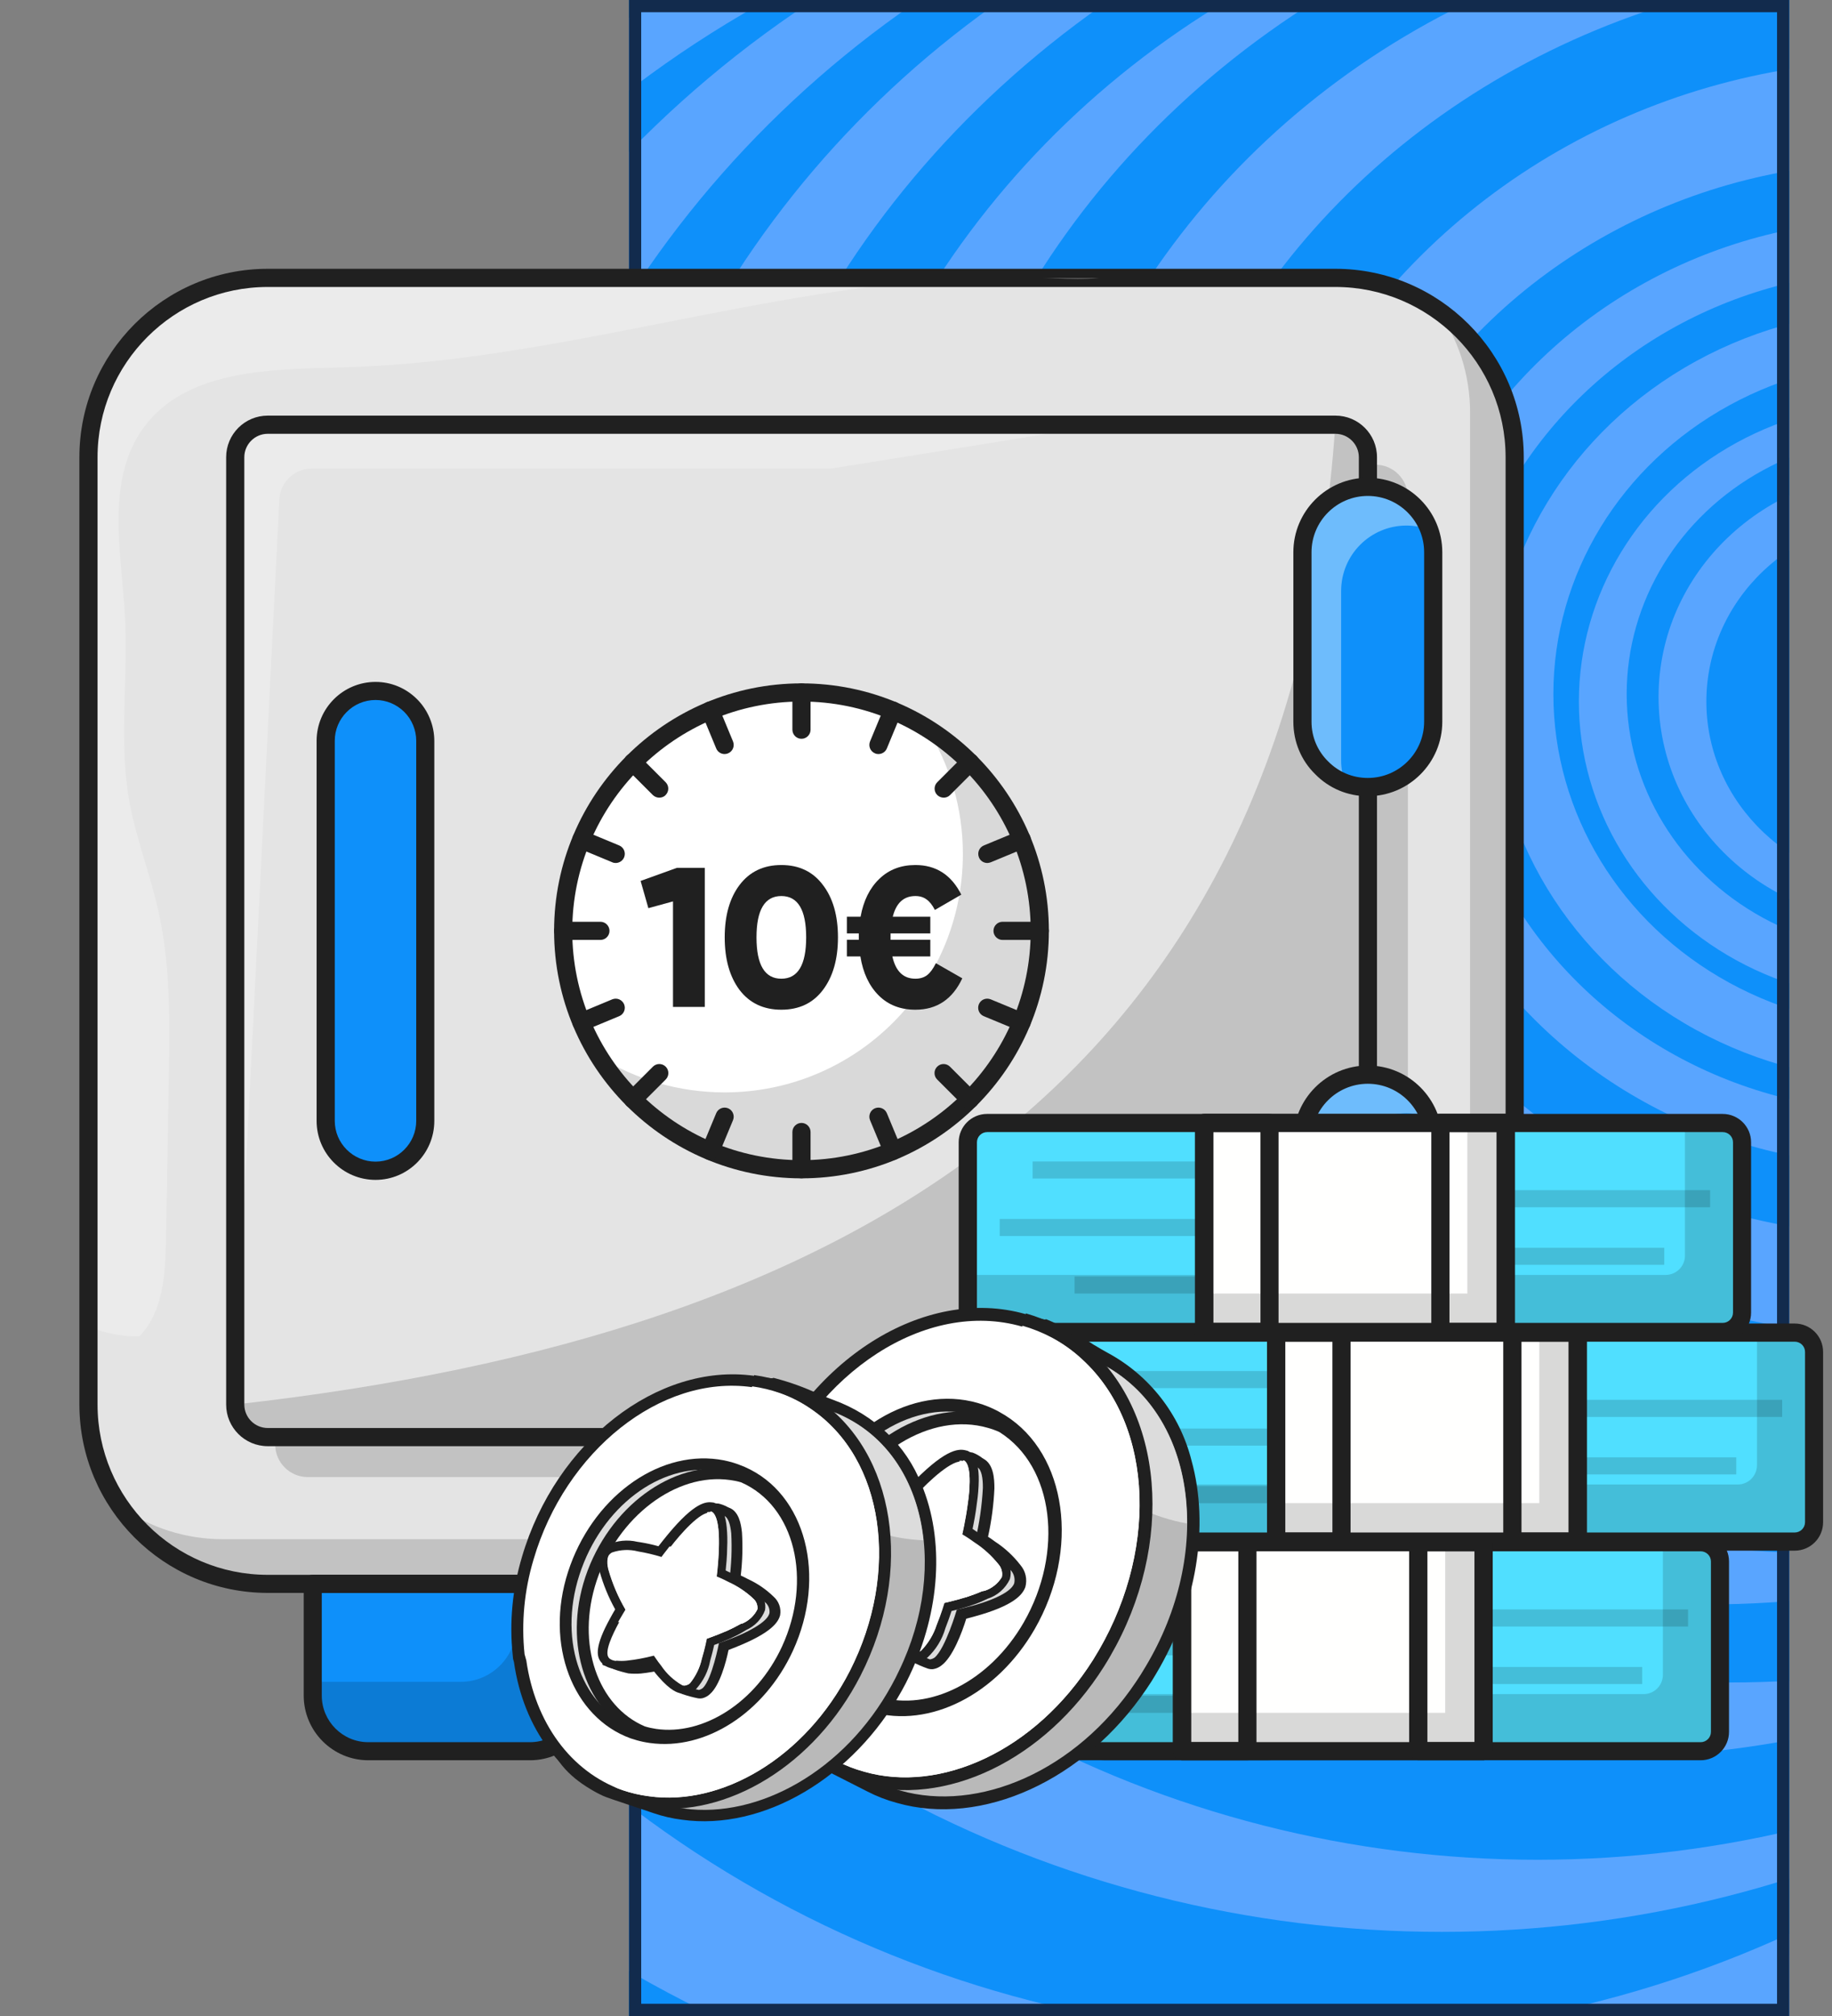 <?xml version="1.0" encoding="UTF-8"?> <svg xmlns="http://www.w3.org/2000/svg" width="300" height="330" viewBox="0 0 300 330" fill="none"><rect x="0" y="0" width="300" height="330" fill="#808080" stroke="none"/><g clip-path="url(#clip0_174_15102)"><rect x="103" width="190" height="330" fill="#0E90FA"></rect><ellipse cx="159.374" cy="198.934" rx="195.22" ry="187.131" fill="#59A5FF"></ellipse><ellipse cx="178.948" cy="181.475" rx="181.909" ry="178.033" fill="#0E90FA"></ellipse><ellipse cx="204.003" cy="162.787" rx="194.959" ry="186.885" fill="#59A5FF"></ellipse><ellipse cx="215.486" cy="155.164" rx="182.431" ry="178.279" fill="#0E90FA"></ellipse><ellipse cx="236.104" cy="142.869" rx="181.648" ry="173.361" fill="#59A5FF"></ellipse><ellipse cx="251.764" cy="136.721" rx="174.863" ry="167.705" fill="#0E90FA"></ellipse><ellipse cx="261.681" cy="128.607" rx="165.989" ry="159.098" fill="#59A5FF"></ellipse><ellipse cx="283.082" cy="122.213" rx="168.077" ry="153.197" fill="#0E90FA"></ellipse><ellipse cx="279.951" cy="120.492" rx="148.764" ry="142.131" fill="#59A5FF"></ellipse><ellipse cx="299.003" cy="115.328" rx="149.547" ry="138.934" fill="#0E90FA"></ellipse><ellipse cx="300.308" cy="114.344" rx="133.104" ry="127.623" fill="#59A5FF"></ellipse><ellipse cx="313.618" cy="111.393" rx="127.102" ry="116.803" fill="#0E90FA"></ellipse><ellipse cx="311.269" cy="114.344" rx="109.093" ry="104.508" fill="#59A5FF"></ellipse><ellipse cx="309.442" cy="114.344" rx="92.129" ry="87.787" fill="#0E90FA"></ellipse><ellipse cx="309.964" cy="113.361" rx="81.168" ry="77.459" fill="#59A5FF"></ellipse><ellipse cx="310.486" cy="113.115" rx="72.294" ry="68.853" fill="#0E90FA"></ellipse><ellipse cx="311.008" cy="113.852" rx="66.552" ry="63.197" fill="#59A5FF"></ellipse><ellipse cx="312.052" cy="113.607" rx="57.679" ry="54.59" fill="#0E90FA"></ellipse><ellipse cx="310.225" cy="114.836" rx="51.676" ry="48.934" fill="#59A5FF"></ellipse><ellipse cx="311.008" cy="113.607" rx="44.629" ry="42.295" fill="#0E90FA"></ellipse><ellipse cx="310.225" cy="114.098" rx="38.626" ry="36.885" fill="#59A5FF"></ellipse><ellipse cx="311.269" cy="114.836" rx="31.841" ry="30.246" fill="#0E90FA"></ellipse></g><rect x="104" y="1" width="188" height="328" stroke="#122B4D" stroke-width="2"></rect><path d="M248.022 74.83V229.9C248.022 246.081 234.89 259.257 218.665 259.257H43.844C27.634 259.257 14.487 246.081 14.487 229.9V74.83C14.487 58.649 27.634 45.472 43.844 45.472H218.665C234.89 45.487 248.022 58.649 248.022 74.83Z" fill="#E4E4E4"></path><g opacity="0.15"><path d="M248.022 74.83V229.9C248.022 246.081 234.89 259.257 218.665 259.257H43.844C33.88 259.257 25.076 254.275 19.782 246.676C24.526 250.022 30.311 251.955 36.557 251.955H211.378C227.603 251.955 240.735 238.808 240.735 222.598V67.542C240.735 61.311 238.787 55.526 235.47 50.767C243.055 56.076 248.022 64.88 248.022 74.83Z" fill="black"></path></g><g opacity="0.15"><path d="M50.388 241.783C47.458 241.783 45.064 239.388 45.064 236.458V81.388C45.064 78.458 47.458 76.064 50.388 76.064H225.223C228.153 76.064 230.547 78.458 230.547 81.388V236.458C230.547 239.388 228.153 241.783 225.223 241.783H50.388Z" fill="black"></path></g><path d="M223.989 74.83V229.9C223.989 232.83 221.609 235.224 218.665 235.224H43.845C40.9 235.224 38.52 232.815 38.52 229.9V74.83C38.52 71.9 40.9 69.505 43.845 69.505H218.665C221.609 69.505 223.989 71.915 223.989 74.83Z" fill="#E4E4E4"></path><g opacity="0.15"><path d="M223.989 74.83V229.9C223.989 232.83 221.609 235.224 218.665 235.224H43.845C40.9 235.224 38.52 232.815 38.52 229.9C139.828 218.582 211.378 176.852 218.665 69.491C221.609 69.505 223.989 71.9 223.989 74.83Z" fill="black"></path></g><g opacity="0.25"><path d="M180.697 69.505C180.637 69.52 180.563 69.55 180.503 69.565C165.602 71.974 150.997 74.309 136.095 76.704H51.057C48.113 76.704 45.733 79.083 45.733 82.028L38.52 226.227C36.111 226.286 40.9 210.507 38.52 210.328V74.83C38.52 71.885 40.9 69.505 43.844 69.505H180.697Z" fill="white"></path></g><path d="M218.665 236.726H43.845C40.082 236.726 37.033 233.677 37.033 229.915V74.844C37.033 71.082 40.082 68.033 43.845 68.033H218.68C222.442 68.033 225.491 71.082 225.491 74.844V229.915C225.476 233.663 222.427 236.726 218.665 236.726ZM43.845 71.008C41.733 71.008 40.008 72.733 40.008 74.844V229.915C40.008 232.027 41.733 233.752 43.845 233.752H218.68C220.792 233.752 222.517 232.027 222.517 229.915V74.844C222.517 72.733 220.792 71.008 218.68 71.008H43.845Z" fill="#202020"></path><g opacity="0.25"><path d="M43.844 45.487H160.084C125.447 46.707 91.435 59.14 56.575 60.121C44.648 60.448 30.608 60.359 23.544 69.966C17.209 78.592 19.915 90.505 20.481 101.183C21.001 111.058 19.439 121.052 21.12 130.808C22.191 137.084 24.6 143.033 25.968 149.249C27.931 158.098 27.798 167.274 27.649 176.331C27.5 185.18 27.337 194.029 27.188 202.863C27.084 208.499 26.757 214.73 22.816 218.746C19.871 218.805 17.075 218.225 14.472 217.125V74.83C14.487 58.649 27.634 45.487 43.844 45.487Z" fill="white"></path></g><path d="M218.665 260.744H43.844C26.846 260.744 13 246.913 13 229.9V74.844C13 57.846 26.831 44 43.844 44H218.68C235.678 44 249.524 57.831 249.524 74.844V229.915C249.509 246.913 235.678 260.744 218.665 260.744ZM43.844 46.974C28.467 46.974 15.974 59.482 15.974 74.844V229.915C15.974 245.278 28.467 257.785 43.844 257.785H218.68C234.042 257.785 246.55 245.292 246.55 229.915V74.844C246.55 59.482 234.042 46.974 218.68 46.974H43.844Z" fill="#202020"></path><path d="M234.697 90.401V118.137C234.697 124.056 229.908 128.845 223.989 128.845C221.029 128.845 218.352 127.64 216.434 125.692C214.486 123.788 213.281 121.096 213.281 118.137V90.401C213.281 84.482 218.07 79.693 223.989 79.693C229.908 79.693 234.697 84.482 234.697 90.401Z" fill="#0E90FA"></path><g opacity="0.4"><path d="M234.042 86.712C232.882 86.281 231.633 86.028 230.324 86.028C224.405 86.028 219.617 90.817 219.617 96.736V124.472C219.617 125.781 219.855 127.03 220.301 128.161C218.843 127.64 217.505 126.778 216.434 125.692C214.486 123.773 213.296 121.082 213.296 118.137V90.401C213.296 84.482 218.085 79.693 224.004 79.693C228.629 79.693 232.54 82.593 234.042 86.712Z" fill="white"></path></g><path d="M223.989 130.332C220.702 130.332 217.654 129.053 215.378 126.733C213.073 124.487 211.794 121.424 211.794 118.137V90.401C211.794 83.678 217.267 78.206 223.989 78.206C230.711 78.206 236.184 83.678 236.184 90.401V118.137C236.184 124.859 230.711 130.332 223.989 130.332ZM223.989 81.18C218.903 81.18 214.768 85.314 214.768 90.401V118.137C214.768 120.606 215.735 122.911 217.475 124.621C219.215 126.391 221.505 127.343 223.989 127.343C229.075 127.343 233.21 123.208 233.21 118.122V90.401C233.21 85.314 229.075 81.18 223.989 81.18Z" fill="#202020"></path><path d="M234.697 186.608V214.344C234.697 220.263 229.908 225.052 223.989 225.052C221.029 225.052 218.352 223.847 216.434 221.899C214.486 219.995 213.281 217.303 213.281 214.344V186.608C213.281 180.688 218.07 175.9 223.989 175.9C229.908 175.915 234.697 180.703 234.697 186.608Z" fill="#0E90FA"></path><g opacity="0.4"><path d="M234.042 182.919C232.882 182.488 231.633 182.235 230.324 182.235C224.405 182.235 219.617 187.024 219.617 192.943V220.679C219.617 221.988 219.855 223.237 220.301 224.368C218.843 223.847 217.505 222.984 216.434 221.899C214.486 219.98 213.296 217.288 213.296 214.344V186.608C213.296 180.688 218.085 175.9 224.004 175.9C228.629 175.915 232.54 178.815 234.042 182.919Z" fill="white"></path></g><path d="M223.989 226.539C220.702 226.539 217.654 225.26 215.378 222.94C213.073 220.694 211.794 217.631 211.794 214.344V186.608C211.794 179.885 217.267 174.413 223.989 174.413C230.711 174.413 236.184 179.885 236.184 186.608V214.344C236.184 221.066 230.711 226.539 223.989 226.539ZM223.989 177.402C218.903 177.402 214.768 181.536 214.768 186.622V214.359C214.768 216.827 215.735 219.133 217.475 220.843C219.215 222.613 221.505 223.564 223.989 223.564C229.075 223.564 233.21 219.43 233.21 214.344V186.608C233.21 181.536 229.075 177.402 223.989 177.402Z" fill="#202020"></path><path d="M131.247 191.396C152.8 191.396 170.271 173.925 170.271 152.372C170.271 130.82 152.8 113.348 131.247 113.348C109.695 113.348 92.223 130.82 92.223 152.372C92.223 173.925 109.695 191.396 131.247 191.396Z" fill="white"></path><g opacity="0.15"><path d="M170.286 152.372C170.286 173.937 152.812 191.411 131.262 191.411C117.268 191.411 104.968 184.035 98.083 172.955C104.061 176.673 111.125 178.815 118.651 178.815C140.215 178.815 157.675 161.34 157.675 139.791C157.675 132.25 155.533 125.201 151.815 119.237C162.895 126.093 170.286 138.363 170.286 152.372Z" fill="black"></path></g><path d="M131.247 192.884C108.909 192.884 90.736 174.71 90.736 152.372C90.736 130.035 108.909 111.861 131.247 111.861C153.585 111.861 171.758 130.035 171.758 152.372C171.758 174.71 153.585 192.884 131.247 192.884ZM131.247 114.835C110.545 114.835 93.71 131.67 93.71 152.372C93.71 173.074 110.545 189.909 131.247 189.909C151.949 189.909 168.784 173.074 168.784 152.372C168.784 131.67 151.949 114.835 131.247 114.835Z" fill="#202020"></path><path d="M131.247 120.933C130.429 120.933 129.76 120.264 129.76 119.446V113.348C129.76 112.53 130.429 111.861 131.247 111.861C132.065 111.861 132.734 112.53 132.734 113.348V119.446C132.734 120.264 132.065 120.933 131.247 120.933Z" fill="#202020"></path><path d="M131.247 192.884C130.429 192.884 129.76 192.214 129.76 191.396V185.299C129.76 184.481 130.429 183.812 131.247 183.812C132.065 183.812 132.734 184.481 132.734 185.299V191.396C132.734 192.214 132.065 192.884 131.247 192.884Z" fill="#202020"></path><path d="M170.271 153.859H164.174C163.356 153.859 162.687 153.19 162.687 152.372C162.687 151.554 163.356 150.885 164.174 150.885H170.271C171.089 150.885 171.758 151.554 171.758 152.372C171.758 153.19 171.089 153.859 170.271 153.859Z" fill="#202020"></path><path d="M98.321 153.859H92.223C91.405 153.859 90.736 153.19 90.736 152.372C90.736 151.554 91.405 150.885 92.223 150.885H98.321C99.138 150.885 99.808 151.554 99.808 152.372C99.808 153.19 99.138 153.859 98.321 153.859Z" fill="#202020"></path><path d="M154.537 130.57C154.15 130.57 153.778 130.421 153.481 130.139C152.901 129.559 152.901 128.622 153.481 128.042L157.794 123.729C158.374 123.149 159.311 123.149 159.891 123.729C160.471 124.309 160.471 125.246 159.891 125.826L155.578 130.139C155.295 130.436 154.908 130.57 154.537 130.57Z" fill="#202020"></path><path d="M103.659 181.447C103.273 181.447 102.901 181.298 102.604 181.016C102.024 180.436 102.024 179.499 102.604 178.919L106.916 174.606C107.496 174.026 108.433 174.026 109.013 174.606C109.593 175.186 109.593 176.123 109.013 176.703L104.701 181.016C104.418 181.313 104.031 181.447 103.659 181.447Z" fill="#202020"></path><path d="M158.835 181.447C158.448 181.447 158.076 181.298 157.779 181.016L153.466 176.703C152.886 176.123 152.886 175.186 153.466 174.606C154.046 174.026 154.983 174.026 155.563 174.606L159.876 178.919C160.456 179.499 160.456 180.436 159.876 181.016C159.608 181.313 159.221 181.447 158.835 181.447Z" fill="#202020"></path><path d="M107.958 130.57C107.571 130.57 107.199 130.421 106.902 130.139L102.589 125.826C102.009 125.246 102.009 124.309 102.589 123.729C103.169 123.149 104.106 123.149 104.686 123.729L108.999 128.042C109.579 128.622 109.579 129.559 108.999 130.139C108.731 130.436 108.344 130.57 107.958 130.57Z" fill="#202020"></path><path d="M118.65 123.431C118.07 123.431 117.52 123.089 117.282 122.509L114.947 116.873C114.635 116.114 114.992 115.237 115.75 114.925C116.509 114.612 117.371 114.969 117.699 115.728L120.034 121.364C120.346 122.123 119.989 123 119.23 123.312C119.022 123.402 118.844 123.431 118.65 123.431Z" fill="#202020"></path><path d="M146.179 189.909C145.599 189.909 145.048 189.567 144.81 188.987L142.475 183.365C142.163 182.607 142.52 181.73 143.278 181.417C144.037 181.105 144.914 181.462 145.227 182.22L147.562 187.842C147.874 188.6 147.517 189.478 146.759 189.79C146.565 189.879 146.372 189.909 146.179 189.909Z" fill="#202020"></path><path d="M161.675 141.263C161.095 141.263 160.53 140.921 160.307 140.341C159.995 139.582 160.352 138.705 161.11 138.393L166.747 136.058C167.505 135.745 168.382 136.102 168.695 136.861C169.007 137.619 168.65 138.497 167.892 138.809L162.255 141.144C162.062 141.218 161.869 141.263 161.675 141.263Z" fill="#202020"></path><path d="M95.197 168.791C94.617 168.791 94.067 168.449 93.829 167.869C93.517 167.11 93.874 166.233 94.632 165.921L100.254 163.586C101.012 163.273 101.875 163.63 102.202 164.389C102.514 165.147 102.157 166.025 101.399 166.337L95.777 168.672C95.584 168.761 95.391 168.791 95.197 168.791Z" fill="#202020"></path><path d="M143.844 123.431C143.65 123.431 143.457 123.402 143.278 123.312C142.52 123 142.163 122.123 142.475 121.364L144.81 115.728C145.123 114.969 145.985 114.612 146.759 114.925C147.517 115.237 147.874 116.114 147.562 116.873L145.227 122.509C144.989 123.089 144.438 123.431 143.844 123.431Z" fill="#202020"></path><path d="M116.316 189.909C116.122 189.909 115.929 189.879 115.75 189.79C114.992 189.478 114.635 188.6 114.947 187.842L117.282 182.22C117.595 181.462 118.472 181.105 119.23 181.417C119.989 181.73 120.346 182.607 120.034 183.365L117.699 188.987C117.446 189.567 116.896 189.909 116.316 189.909Z" fill="#202020"></path><path d="M167.297 168.791C167.103 168.791 166.91 168.761 166.732 168.672L161.095 166.337C160.337 166.025 159.98 165.147 160.292 164.389C160.604 163.63 161.467 163.273 162.24 163.586L167.877 165.921C168.635 166.233 168.992 167.11 168.68 167.869C168.442 168.449 167.892 168.791 167.297 168.791Z" fill="#202020"></path><path d="M100.819 141.263C100.626 141.263 100.432 141.233 100.254 141.144L94.632 138.809C93.874 138.497 93.517 137.619 93.829 136.861C94.141 136.102 95.004 135.745 95.777 136.058L101.399 138.393C102.157 138.705 102.514 139.582 102.202 140.341C101.964 140.906 101.414 141.263 100.819 141.263Z" fill="#202020"></path><path d="M69.633 121.275V183.484C69.633 188.006 65.989 191.649 61.483 191.649C56.962 191.649 53.318 188.006 53.318 183.484V121.275C53.318 116.769 56.962 113.11 61.483 113.11C63.728 113.11 65.766 114.032 67.253 115.519C68.725 116.962 69.633 119.029 69.633 121.275Z" fill="#0E90FA"></path><path d="M61.498 193.136C56.173 193.136 51.846 188.809 51.846 183.484V121.275C51.846 115.951 56.173 111.623 61.498 111.623C64.07 111.623 66.48 112.634 68.309 114.464C70.094 116.248 71.12 118.732 71.12 121.275V183.484C71.12 188.809 66.807 193.136 61.498 193.136ZM61.498 114.582C57.809 114.582 54.82 117.587 54.82 121.26V183.47C54.82 187.158 57.824 190.147 61.498 190.147C65.171 190.147 68.16 187.143 68.16 183.47V121.26C68.16 119.505 67.446 117.78 66.212 116.546C64.933 115.281 63.267 114.582 61.498 114.582Z" fill="#202020"></path><g opacity="0.25"><path d="M179.968 45.487C177.678 45.77 175.209 45.681 172.963 45.576C172.264 45.532 171.55 45.517 170.851 45.487H179.968Z" fill="white"></path></g><path d="M95.896 259.272V277.55C95.896 282.577 91.807 286.651 86.795 286.651H60.323C55.296 286.651 51.221 282.562 51.221 277.55V259.272H95.896Z" fill="#0E90FA"></path><g opacity="0.15"><path d="M95.896 259.272V277.55C95.896 282.577 91.807 286.651 86.795 286.651H60.323C55.296 286.651 51.221 282.562 51.221 277.55V275.304H75.447C80.474 275.304 84.549 271.214 84.549 266.202V259.272H95.896Z" fill="black"></path></g><path d="M86.795 288.139H60.323C54.478 288.139 49.734 283.38 49.734 277.535V259.257C49.734 258.439 50.403 257.77 51.221 257.77H95.911C96.729 257.77 97.398 258.439 97.398 259.257V277.535C97.384 283.395 92.639 288.139 86.795 288.139ZM52.693 260.759V277.55C52.693 281.759 56.114 285.179 60.308 285.179H86.78C90.989 285.179 94.394 281.759 94.394 277.55V260.759H52.693Z" fill="#202020"></path><path d="M171.892 259.272V277.55C171.892 282.577 175.982 286.651 180.994 286.651H207.466C212.493 286.651 216.568 282.562 216.568 277.55V259.272H171.892Z" fill="#0E90FA"></path><g opacity="0.15"><path d="M171.892 259.272V277.55C171.892 282.577 175.982 286.651 180.994 286.651H207.466C212.493 286.651 216.568 282.562 216.568 277.55V275.304H192.356C187.329 275.304 183.255 271.214 183.255 266.202V259.272H171.892Z" fill="black"></path></g><path d="M207.466 288.139H180.994C175.149 288.139 170.405 283.38 170.405 277.535V259.257C170.405 258.439 171.074 257.77 171.892 257.77H216.583C217.401 257.77 218.07 258.439 218.07 259.257V277.535C218.07 283.395 213.311 288.139 207.466 288.139ZM173.38 260.759V277.55C173.38 281.759 176.8 285.179 180.994 285.179H207.466C211.675 285.179 215.081 281.759 215.081 277.55V260.759H173.38Z" fill="#202020"></path><path d="M297.055 221.289V249.174C297.055 250.929 295.642 252.342 293.887 252.342H173.439C171.684 252.342 170.271 250.929 170.271 249.174V221.289C170.271 219.549 171.684 218.136 173.439 218.136H293.887C295.642 218.136 297.055 219.564 297.055 221.289Z" fill="#50DFFF"></path><g opacity="0.15"><path d="M297.055 221.289V249.174C297.055 250.929 295.642 252.342 293.887 252.342H173.439C171.684 252.342 170.271 250.929 170.271 249.174V243.002H284.548C286.303 243.002 287.715 241.589 287.715 239.834V218.121H293.887C295.642 218.136 297.055 219.564 297.055 221.289Z" fill="black"></path></g><path d="M293.887 253.829H173.439C170.866 253.829 168.784 251.747 168.784 249.174V221.289C168.784 218.731 170.866 216.649 173.439 216.649H293.887C296.46 216.649 298.542 218.731 298.542 221.289V249.174C298.542 251.747 296.46 253.829 293.887 253.829ZM173.454 219.623C172.532 219.623 171.773 220.367 171.773 221.289V249.174C171.773 250.096 172.532 250.855 173.454 250.855H293.902C294.824 250.855 295.583 250.096 295.583 249.174V221.289C295.583 220.367 294.824 219.623 293.902 219.623H173.454Z" fill="#202020"></path><g opacity="0.15"><path d="M251.368 224.427H180.875V227.223H251.368V224.427Z" fill="black"></path></g><g opacity="0.15"><path d="M291.835 229.141H221.342V231.937H291.835V229.141Z" fill="black"></path></g><g opacity="0.15"><path d="M245.999 233.841H175.506V236.637H245.999V233.841Z" fill="black"></path></g><g opacity="0.15"><path d="M284.325 238.555H213.831V241.351H284.325V238.555Z" fill="black"></path></g><g opacity="0.15"><path d="M258.254 243.27H187.761V246.066H258.254V243.27Z" fill="black"></path></g><path d="M258.358 218.136H208.968V252.342H258.358V218.136Z" fill="#FFFFFE"></path><g opacity="0.15"><path d="M258.358 218.136V252.342H208.983V246.051H252.067V218.136H258.358Z" fill="black"></path></g><path d="M258.358 253.829H208.968C208.15 253.829 207.481 253.16 207.481 252.342V218.136C207.481 217.318 208.15 216.649 208.968 216.649H258.358C259.176 216.649 259.845 217.318 259.845 218.136V252.342C259.845 253.16 259.191 253.829 258.358 253.829ZM210.455 250.855H256.871V219.623H210.455V250.855Z" fill="#202020"></path><path d="M219.676 253.829H208.968C208.15 253.829 207.481 253.16 207.481 252.342V218.136C207.481 217.318 208.15 216.649 208.968 216.649H219.676C220.494 216.649 221.163 217.318 221.163 218.136V252.342C221.163 253.16 220.494 253.829 219.676 253.829ZM210.455 250.855H218.189V219.623H210.455V250.855Z" fill="#202020"></path><path d="M258.358 253.829H247.65C246.832 253.829 246.163 253.16 246.163 252.342V218.136C246.163 217.318 246.832 216.649 247.65 216.649H258.358C259.176 216.649 259.845 217.318 259.845 218.136V252.342C259.845 253.16 259.191 253.829 258.358 253.829ZM249.152 250.855H256.886V219.623H249.152V250.855Z" fill="#202020"></path><path d="M285.262 186.979V214.864C285.262 216.619 283.849 218.032 282.094 218.032H161.646C159.891 218.032 158.478 216.619 158.478 214.864V186.979C158.478 185.239 159.891 183.827 161.646 183.827H282.094C283.849 183.827 285.262 185.239 285.262 186.979Z" fill="#50DFFF"></path><g opacity="0.15"><path d="M285.262 186.979V214.864C285.262 216.619 283.849 218.032 282.094 218.032H161.646C159.891 218.032 158.478 216.619 158.478 214.864V208.692H272.754C274.509 208.692 275.922 207.28 275.922 205.525V183.812H282.094C283.849 183.826 285.262 185.239 285.262 186.979Z" fill="black"></path></g><path d="M282.094 219.519H161.646C159.073 219.519 156.991 217.437 156.991 214.864V186.979C156.991 184.421 159.073 182.339 161.646 182.339H282.094C284.667 182.339 286.749 184.421 286.749 186.979V214.864C286.749 217.437 284.667 219.519 282.094 219.519ZM161.66 185.314C160.738 185.314 159.98 186.057 159.98 186.979V214.864C159.98 215.786 160.738 216.545 161.66 216.545H282.109C283.031 216.545 283.789 215.786 283.789 214.864V186.979C283.789 186.057 283.031 185.314 282.109 185.314H161.66Z" fill="#202020"></path><g opacity="0.15"><path d="M239.59 190.117H169.096V192.913H239.59V190.117Z" fill="black"></path></g><g opacity="0.15"><path d="M280.041 194.817H209.548V197.613H280.041V194.817Z" fill="black"></path></g><g opacity="0.15"><path d="M234.206 199.531H163.713V202.327H234.206V199.531Z" fill="black"></path></g><g opacity="0.15"><path d="M272.531 204.246H202.038V207.042H272.531V204.246Z" fill="black"></path></g><g opacity="0.15"><path d="M246.461 208.945H175.967V211.741H246.461V208.945Z" fill="black"></path></g><path d="M246.579 183.827H197.19V218.032H246.579V183.827Z" fill="#FFFFFE"></path><g opacity="0.15"><path d="M246.565 183.827V218.032H197.19V211.741H240.289V183.827H246.565Z" fill="black"></path></g><path d="M246.579 219.519H197.19C196.372 219.519 195.702 218.85 195.702 218.032V183.826C195.702 183.009 196.372 182.339 197.19 182.339H246.579C247.397 182.339 248.067 183.009 248.067 183.826V218.032C248.067 218.85 247.397 219.519 246.579 219.519ZM198.677 216.545H245.092V185.314H198.677V216.545Z" fill="#202020"></path><path d="M207.883 219.519H197.175C196.357 219.519 195.688 218.85 195.688 218.032V183.826C195.688 183.009 196.357 182.339 197.175 182.339H207.883C208.7 182.339 209.37 183.009 209.37 183.826V218.032C209.37 218.85 208.7 219.519 207.883 219.519ZM198.677 216.545H206.41V185.314H198.677V216.545Z" fill="#202020"></path><path d="M246.579 219.519H235.872C235.054 219.519 234.384 218.85 234.384 218.032V183.826C234.384 183.009 235.054 182.339 235.872 182.339H246.579C247.397 182.339 248.067 183.009 248.067 183.826V218.032C248.067 218.85 247.397 219.519 246.579 219.519ZM237.359 216.545H245.092V185.314H237.359V216.545Z" fill="#202020"></path><path d="M281.648 255.599V283.484C281.648 285.239 280.235 286.651 278.48 286.651H158.032C156.277 286.651 154.864 285.239 154.864 283.484V255.599C154.864 253.859 156.277 252.446 158.032 252.446H278.48C280.235 252.461 281.648 253.874 281.648 255.599Z" fill="#50DFFF"></path><g opacity="0.15"><path d="M281.648 255.599V283.484C281.648 285.239 280.235 286.651 278.48 286.651H158.032C156.277 286.651 154.864 285.239 154.864 283.484V277.312H269.14C270.895 277.312 272.308 275.899 272.308 274.144V252.431H278.48C280.235 252.461 281.648 253.874 281.648 255.599Z" fill="black"></path></g><path d="M278.48 288.139H158.032C155.459 288.139 153.377 286.057 153.377 283.484V255.599C153.377 253.041 155.459 250.959 158.032 250.959H278.48C281.053 250.959 283.135 253.041 283.135 255.599V283.484C283.135 286.057 281.053 288.139 278.48 288.139ZM158.047 253.948C157.124 253.948 156.366 254.692 156.366 255.614V283.499C156.366 284.421 157.124 285.179 158.047 285.179H278.495C279.417 285.179 280.175 284.421 280.175 283.499V255.599C280.175 254.677 279.417 253.933 278.495 253.933H158.047V253.948Z" fill="#202020"></path><g opacity="0.15"><path d="M235.961 258.737H165.468V261.533H235.961V258.737Z" fill="black"></path></g><g opacity="0.15"><path d="M276.428 263.451H205.934V266.247H276.428V263.451Z" fill="black"></path></g><g opacity="0.15"><path d="M230.592 268.166H160.099V270.962H230.592V268.166Z" fill="black"></path></g><g opacity="0.15"><path d="M268.917 272.865H198.424V275.661H268.917V272.865Z" fill="black"></path></g><g opacity="0.15"><path d="M242.847 277.58H172.353V280.376H242.847V277.58Z" fill="black"></path></g><path d="M242.951 252.461H193.561V286.666H242.951V252.461Z" fill="#FFFFFE"></path><g opacity="0.15"><path d="M242.951 252.461V286.651H193.576V280.375H236.66V252.461H242.951Z" fill="black"></path></g><path d="M242.951 288.139H193.561C192.743 288.139 192.074 287.469 192.074 286.651V252.446C192.074 251.628 192.743 250.959 193.561 250.959H242.951C243.769 250.959 244.438 251.628 244.438 252.446V286.651C244.438 287.484 243.784 288.139 242.951 288.139ZM195.048 285.164H241.464V253.933H195.048V285.164Z" fill="#202020"></path><path d="M204.269 288.139H193.561C192.743 288.139 192.074 287.469 192.074 286.651V252.446C192.074 251.628 192.743 250.959 193.561 250.959H204.269C205.087 250.959 205.756 251.628 205.756 252.446V286.651C205.756 287.484 205.087 288.139 204.269 288.139ZM195.048 285.164H202.782V253.933H195.048V285.164Z" fill="#202020"></path><path d="M242.951 288.139H232.243C231.425 288.139 230.756 287.469 230.756 286.651V252.446C230.756 251.628 231.425 250.959 232.243 250.959H242.951C243.769 250.959 244.438 251.628 244.438 252.446V286.651C244.438 287.484 243.784 288.139 242.951 288.139ZM233.745 285.164H241.478V253.933H233.745V285.164Z" fill="#202020"></path><path d="M147.117 294.116C145.497 293.66 143.932 293.03 142.449 292.235L140.657 291.344C136.725 289.349 134.506 288.209 134.047 287.915C133.33 287.437 132.641 286.918 131.983 286.361C120.892 277.228 125.484 261.926 132.029 246.833C139.503 229.724 153.533 212.867 170.793 216.912L171.007 216.879C173.617 217.97 176.125 219.291 178.5 220.829C179.52 221.449 180.403 221.97 180.906 222.232C184.158 223.987 187.01 226.398 189.281 229.312C191.553 232.227 193.194 235.581 194.101 239.164C197.059 249.651 194.944 262.405 188.477 273.279C187.956 274.162 187.405 275.001 186.854 275.84C176.975 290.451 160.633 298.01 147.117 294.116Z" fill="#B9B9B9"></path><path d="M170.715 217.972C174.058 219.536 177.303 221.301 180.433 223.255C196.318 231.624 198.612 254.495 187.583 272.835C187.083 273.69 186.575 274.498 186.02 275.313C176.136 290.047 160.14 296.701 147.423 293.097C145.882 292.674 144.389 292.089 142.971 291.353C142.283 290.997 135.326 287.524 134.675 287.089C133.98 286.64 133.317 286.141 132.693 285.596C122.745 277.405 125.896 263.639 133.029 247.312C141.03 229.052 154.846 214.27 170.597 217.99L170.739 217.968M171.328 215.956L171.067 215.996C153.247 211.794 138.738 229.017 131.102 246.491C119.643 272.753 124.791 281.831 131.342 287.24C132.039 287.83 132.773 288.375 133.54 288.87C133.947 289.148 135.507 289.952 140.201 292.316L141.996 293.23C143.537 294.027 145.159 294.657 146.834 295.109C160.78 299.108 177.594 291.451 187.733 276.484C188.348 275.586 188.856 274.778 189.336 273.95C195.96 262.833 198.102 249.783 195.1 239.011C194.154 235.289 192.445 231.805 190.081 228.779C187.716 225.753 184.749 223.252 181.367 221.433C180.892 221.19 180.033 220.666 179.017 220.069C176.585 218.444 174.001 217.06 171.301 215.935L171.328 215.956Z" fill="#202020"></path><path d="M194.369 249.387C188.947 248.372 183.866 246.013 179.592 242.526L167.629 229.32L167.375 217.442C168.45 217.527 169.517 217.696 170.565 217.947C173.978 219.488 177.277 221.27 180.437 223.28C189.811 228.228 194.446 238.237 194.369 249.387Z" fill="#DCDCDC"></path><path d="M141.183 291.118C139.559 290.641 137.986 290.004 136.488 289.217C127.534 284.472 122.042 274.425 121.61 262.185L121.522 261.615L121.416 260.926C121.441 254.906 122.617 248.946 124.88 243.367C132.777 223.493 151.579 211.541 167.615 216.164C169.312 216.662 170.955 217.329 172.519 218.155C174.426 219.172 176.197 220.427 177.79 221.888C190.002 233.086 190.855 254.818 179.756 272.39C170.36 287.291 154.458 295.026 141.096 291.18L141.183 291.118Z" fill="white"></path><path d="M167.454 217.016C169.088 217.485 170.67 218.12 172.173 218.914C173.999 219.879 175.69 221.082 177.201 222.49C189.128 233.416 189.679 254.611 179.009 271.655C169.516 286.716 153.917 293.577 141.523 290.02C139.976 289.593 138.476 289.01 137.047 288.28C128.227 283.611 123.062 273.635 122.72 262.136L122.632 261.566C122.569 261.162 122.533 260.924 122.533 260.924C122.564 255.025 123.717 249.185 125.93 243.716C133.546 224.542 151.699 212.641 167.377 217.15M167.962 215.114C151.398 210.377 132.076 222.58 123.963 242.949C121.669 248.626 120.476 254.687 120.448 260.809L120.435 261.516C120.465 261.706 120.494 261.896 120.531 262.133C120.908 274.649 126.68 285.09 135.979 290.026C137.53 290.854 139.165 291.515 140.856 291.996C154.754 296.002 171.14 288.095 180.789 272.79C192.135 254.767 191.221 232.484 178.638 220.931C176.986 219.416 175.151 218.114 173.175 217.057C171.522 216.192 169.785 215.499 167.991 214.988L167.962 215.114Z" fill="#202020"></path><path d="M179.014 271.678C169.498 286.744 153.871 293.584 141.47 289.98C139.918 289.568 138.416 288.984 136.994 288.239C136.518 287.997 136.039 287.73 135.581 287.436C136.666 287.94 137.787 288.36 138.936 288.693C151.337 292.298 166.964 285.457 176.501 270.364C187.165 253.443 186.596 232.129 174.689 221.176C173.574 220.166 172.375 219.253 171.105 218.447L172.186 218.985C174.012 219.951 175.702 221.153 177.213 222.561C189.18 233.432 189.675 254.733 179.014 271.678Z" fill="white"></path><path d="M142.99 279.213C142.269 279.008 141.562 278.751 140.877 278.445L139.931 277.983C130.58 273.032 127.354 259.546 132.744 247.21C138.134 234.873 149.725 227.732 159.882 230.662C160.988 230.973 162.058 231.403 163.072 231.944C163.451 232.141 163.818 232.36 164.17 232.601C173.757 238.611 175.768 253.671 168.574 266.14C162.58 276.454 152.076 281.822 142.99 279.213Z" fill="#DCDCDC"></path><path d="M159.528 231.667C160.559 231.978 161.558 232.386 162.513 232.884C162.858 233.074 163.204 233.263 163.502 233.461C172.798 239.32 174.406 253.664 167.594 265.612C161.859 275.716 151.594 280.585 143.3 278.219C142.621 278.019 141.958 277.772 141.313 277.48C141.009 277.355 140.711 277.214 140.421 277.058C131.68 272.426 128.488 259.64 133.637 247.633C138.786 235.626 149.934 228.917 159.528 231.667ZM160.117 229.655C149.428 226.588 137.217 233.971 131.711 246.812C126.204 259.653 129.736 273.699 139.419 278.916L140.496 279.43C141.215 279.749 141.955 280.016 142.711 280.231C152.253 282.964 163.238 277.4 169.435 266.666C176.871 253.721 174.741 238.047 164.613 231.684L163.491 231.03C162.418 230.455 161.287 229.993 160.117 229.655Z" fill="#202020"></path><path d="M143.774 278.777C143.072 278.567 142.384 278.316 141.712 278.025C133.164 272.755 130.581 260.289 135.599 248.691C140.806 236.748 152.15 229.888 162.051 232.736C162.741 232.931 163.419 233.167 164.081 233.443C173.562 239.396 175.503 254.005 168.515 266.077C162.766 276.086 152.58 281.308 143.774 278.777Z" fill="white" stroke="#202020" stroke-width="0.985" stroke-miterlimit="10"></path><path d="M161.769 233.728C162.413 233.904 163.042 234.132 163.65 234.41C172.644 240.049 174.232 254.104 167.639 265.58C161.999 275.353 152.111 280.14 144.061 277.784C143.406 277.593 142.767 277.35 142.15 277.058C134.335 272.283 131.635 260.321 136.542 249.105C141.448 237.889 152.452 231.033 161.769 233.728ZM162.362 231.739C151.977 228.747 140.065 235.865 134.624 248.185C129.396 260.156 132.153 273.277 141.058 278.808C141.773 279.116 142.505 279.385 143.249 279.612C152.512 282.267 163.179 276.849 169.182 266.436C176.412 253.889 174.328 238.67 164.522 232.5L164.404 232.518C163.708 232.218 162.994 231.963 162.267 231.754L162.362 231.739Z" fill="#202020"></path><path d="M151.866 272.273C151.204 272.084 149.436 271.189 149.412 271.193C149.03 270.983 148.702 270.687 148.452 270.329C148.203 269.971 148.04 269.56 147.975 269.129C147.854 268.616 147.663 268.121 147.407 267.66C147.237 267.346 147.074 267.079 146.935 266.809L146.56 266.113C145.102 266.282 143.635 266.354 142.167 266.33C141.497 266.302 140.831 266.21 140.179 266.053C140.179 266.053 136.911 264.734 136.629 264.17C135.884 262.655 137.445 260.322 142.013 256.042C141.123 253.747 138.908 247.596 140.491 245.405C141.375 244.199 143.218 244.011 146.145 244.848C147.485 245.253 148.797 245.749 150.071 246.333C151.381 244.428 155.23 239.115 157.956 238.5L158.146 238.47L158.548 238.554C159.09 238.745 159.595 239.029 160.04 239.394L160.31 239.571C161.237 240.06 161.66 241.381 161.653 243.692C161.519 246.48 161.133 249.251 160.499 251.969C160.88 252.227 161.472 252.597 162.103 253.059C163.617 254.054 164.964 255.282 166.094 256.698C166.423 257.085 166.654 257.545 166.769 258.039C166.883 258.533 166.878 259.048 166.752 259.54C166.223 261.153 163.578 262.608 158.908 263.865C158.196 263.975 157.6 264.213 157.224 264.295C156.718 265.905 155.097 270.679 153.283 272.005C153 272.231 152.661 272.375 152.302 272.425L152.136 272.45L151.866 272.273Z" fill="#DCDCDC"></path><path d="M158.458 239.226C159.013 239.492 159.543 239.809 160.039 240.173C160.73 240.553 160.963 241.903 160.952 243.559C160.796 246.485 160.374 249.391 159.691 252.241C159.691 252.241 160.601 252.782 161.749 253.601C163.187 254.545 164.467 255.71 165.541 257.053C165.791 257.336 165.971 257.674 166.065 258.04C166.16 258.406 166.167 258.789 166.086 259.157C165.524 260.874 161.393 262.315 158.817 262.956C157.58 263.293 156.685 263.48 156.685 263.48C156.685 263.48 154.823 269.848 153.035 271.34C152.849 271.468 152.64 271.558 152.42 271.605L152.277 271.627C151.765 271.463 150.213 270.706 149.977 270.596C148.842 270.018 149.211 268.939 148.312 267.376C148.146 267.085 147.983 266.819 147.872 266.568C147.469 265.852 147.246 265.352 147.246 265.352C145.649 265.57 144.037 265.665 142.425 265.634C141.823 265.619 141.224 265.54 140.638 265.4C139.606 264.989 138.609 264.492 137.66 263.914C136.711 262.018 143.077 256.632 143.298 256.331C143.298 256.331 139.89 248.126 141.477 245.96C142.24 244.918 144.249 245.167 146.305 245.724C147.834 246.183 149.324 246.766 150.757 247.469C150.757 247.469 155.643 240.05 158.531 239.385L158.721 239.355M159.183 237.776C158.851 237.663 158.494 237.642 158.152 237.717C155.382 238.363 151.935 242.812 150.186 245.344C149.073 244.851 147.928 244.435 146.759 244.098C145.562 243.748 141.871 242.688 140.225 244.937L140.104 245.102C138.633 247.542 140.294 252.782 141.443 255.815C137.535 259.483 135.161 262.379 136.274 264.542C136.783 265.631 140.261 266.893 140.288 266.913C141.007 267.085 141.74 267.191 142.478 267.231C143.809 267.259 145.14 267.2 146.463 267.053L146.5 267.291C146.638 267.585 146.796 267.869 146.972 268.142C147.193 268.546 147.359 268.979 147.462 269.428C147.555 269.974 147.773 270.492 148.1 270.939C148.427 271.387 148.852 271.752 149.344 272.007C150.185 272.446 151.056 272.824 151.951 273.137C152.222 273.223 152.508 273.254 152.791 273.226C153.292 273.149 153.763 272.942 154.158 272.626C155.995 271.296 157.533 267.24 158.228 264.968L159.489 264.627C166.165 262.818 167.483 260.96 167.908 259.776C168.076 259.16 168.092 258.513 167.953 257.89C167.815 257.267 167.526 256.688 167.112 256.202C165.951 254.69 164.54 253.386 162.942 252.347C162.527 252.022 162.123 251.768 161.797 251.551C162.37 248.954 162.718 246.313 162.839 243.656C162.851 242.001 162.685 239.667 161.067 238.798L160.879 238.682C160.359 238.273 159.775 237.952 159.151 237.732L159.183 237.776Z" fill="#202020"></path><path d="M149.572 271.29L149.131 271.114C147.542 269.977 146.275 268.446 145.454 266.673C145.274 266.402 145.116 266.117 144.982 265.821C144.819 265.555 144.707 265.304 144.607 265.125C143.151 265.319 141.681 265.392 140.214 265.342C139.542 265.333 138.874 265.241 138.225 265.066C137.716 264.927 137.24 264.686 136.827 264.357L136.683 264.21C136.552 264.075 136.445 263.918 136.368 263.747C135.978 262.956 135.811 261.401 138.856 256.869C139.23 256.301 139.592 255.807 139.873 255.423L140.154 255.039C139.123 252.565 138.412 249.97 138.037 247.316L137.996 247.055C137.928 246.366 137.994 245.671 138.19 245.007C138.264 244.763 138.376 244.532 138.523 244.323C138.786 243.958 139.147 243.675 139.564 243.505C141.078 243.094 142.685 243.178 144.149 243.745L144.66 243.91C145.864 244.294 147.046 244.745 148.201 245.26L149.41 243.954C155.5 237.565 157.335 238.109 157.942 238.258L158.229 238.384C159.155 238.873 159.578 240.194 159.571 242.506C159.554 243.702 159.454 244.896 159.272 246.078C159.019 248.063 158.645 249.896 158.445 250.803C158.849 251.056 159.418 251.431 160.048 251.893C161.57 252.878 162.918 254.108 164.04 255.532C164.367 255.919 164.597 256.379 164.712 256.873C164.826 257.367 164.821 257.881 164.698 258.373C164.374 259.024 163.921 259.602 163.366 260.073C162.812 260.543 162.167 260.895 161.472 261.109L161.087 261.29C160.217 261.671 159.327 262.004 158.42 262.286C157.873 262.37 157.373 262.594 156.905 262.714C156.437 262.835 155.621 263.059 155.22 263.145C155.031 263.807 154.613 265.038 154.088 266.36C153.57 268.075 152.621 269.628 151.331 270.872C151.06 271.103 150.73 271.255 150.378 271.311C150.11 271.349 149.837 271.342 149.572 271.29Z" fill="white"></path><path d="M157.679 239.076L157.869 239.047C158.56 239.427 158.793 240.777 158.781 242.432C158.764 243.596 158.667 244.756 158.491 245.906C158.139 248.661 157.548 251.135 157.548 251.135C157.548 251.135 158.482 251.672 159.607 252.495C161.09 253.457 162.401 254.66 163.488 256.054C163.742 256.335 163.925 256.672 164.024 257.037C164.122 257.402 164.134 257.785 164.056 258.155C163.424 259.21 162.432 260.003 161.264 260.387L160.884 260.445C160.018 260.822 159.121 261.155 158.24 261.437L156.773 261.859C155.56 262.192 154.665 262.379 154.665 262.379C154.665 262.379 154.158 264.135 153.397 265.98C152.891 267.555 152.021 268.99 150.858 270.166C150.689 270.308 150.484 270.399 150.266 270.428C150.122 270.483 149.968 270.507 149.814 270.497C149.709 270.475 149.606 270.442 149.507 270.399C148.096 269.304 146.956 267.899 146.173 266.293L145.705 265.466C145.326 264.746 145.079 264.249 145.079 264.249C143.482 264.468 141.871 264.563 140.259 264.532C139.657 264.516 139.058 264.438 138.472 264.297L138.329 264.319C137.978 264.237 137.652 264.07 137.379 263.834C137.276 263.742 137.193 263.631 137.134 263.507C136.535 262.31 138.213 259.473 139.553 257.442L140.573 256.02C140.851 255.612 141.079 255.358 141.095 255.307C140.029 252.775 139.276 250.123 138.854 247.409C138.768 246.753 138.805 246.088 138.964 245.446C139.025 245.283 139.098 245.126 139.183 244.974C139.355 244.757 139.58 244.589 139.837 244.484C141.182 244.161 142.593 244.247 143.888 244.734L144.4 244.898C145.763 245.332 147.096 245.857 148.388 246.47C148.388 246.47 149.029 245.739 149.993 244.739C152.075 242.472 156.003 238.776 157.685 239.27M158.177 237.419C156.83 237.043 154.542 237.348 148.828 243.338L147.992 244.221C146.991 243.777 145.965 243.392 144.919 243.066L144.384 242.906C142.736 242.255 140.914 242.193 139.225 242.73C138.697 242.935 138.237 243.284 137.897 243.738C137.734 243.98 137.594 244.238 137.481 244.508L137.5 244.626C137.287 245.322 137.21 246.052 137.273 246.777L137.156 246.966L137.233 247.464C137.619 249.982 138.286 252.449 139.22 254.818C138.943 255.226 138.557 255.723 138.187 256.316C134.917 261.125 135.105 262.969 135.63 264.007C135.708 264.165 135.804 264.313 135.917 264.449L135.965 264.758L136.416 265.004C136.841 265.328 137.324 265.567 137.838 265.708L138.029 265.679C138.721 265.853 139.43 265.955 140.143 265.985C141.474 266.013 142.805 265.953 144.128 265.807L144.165 266.044L144.664 266.916C146.86 270.735 148.234 271.447 148.682 271.67L149.276 271.894C149.643 272.006 150.029 272.037 150.409 271.986C150.925 271.91 151.413 271.701 151.823 271.379C153.246 270.06 154.281 268.378 154.817 266.514C155.237 265.452 155.589 264.425 155.818 263.709L157.083 263.392L158.641 262.932C159.498 262.654 160.304 262.359 160.939 262.066L161.71 261.704C162.508 261.447 163.245 261.028 163.875 260.475C164.505 259.922 165.014 259.245 165.372 258.487C165.538 257.872 165.555 257.227 165.421 256.605C165.286 255.982 165.005 255.401 164.601 254.91C163.431 253.397 162.013 252.095 160.406 251.058L159.262 250.262C159.471 249.257 159.773 247.751 159.972 246.043C160.156 244.819 160.257 243.585 160.276 242.347C160.29 240.546 160.098 238.362 158.48 237.493C158.382 237.459 158.28 237.434 158.177 237.419Z" fill="#202020"></path><path d="M163.983 258.144C163.363 259.214 162.37 260.016 161.194 260.399L160.814 260.458C159.948 260.835 159.051 261.168 158.171 261.45L156.703 261.871C155.49 262.205 154.595 262.392 154.595 262.392C154.595 262.392 154.085 264.124 153.351 265.989C152.848 267.546 152.005 268.972 150.883 270.164C150.703 270.302 150.492 270.393 150.268 270.429C150 270.464 149.728 270.412 149.491 270.282C149.228 270.134 148.986 269.951 148.774 269.736C148.847 269.751 148.923 269.739 148.988 269.703C149.213 269.66 149.424 269.561 149.6 269.414C150.723 268.232 151.567 266.813 152.072 265.262C152.805 263.398 153.315 261.665 153.315 261.665C153.315 261.665 154.218 261.526 155.424 261.145L156.887 260.7C157.789 260.433 158.673 260.109 159.535 259.732L159.915 259.673C161.086 259.282 162.076 258.481 162.703 257.418C162.781 257.048 162.77 256.664 162.671 256.299C162.572 255.934 162.389 255.598 162.136 255.317C161.061 254.022 159.797 252.897 158.386 251.981C157.237 251.161 156.303 250.624 156.303 250.624C156.303 250.624 156.886 248.102 157.246 245.396C157.431 244.246 157.528 243.085 157.537 241.922C157.597 240.967 157.449 240.011 157.104 239.119C157.364 239.069 157.634 239.105 157.873 239.219C158.564 239.598 158.797 240.949 158.785 242.604C158.767 243.767 158.67 244.928 158.495 246.078C158.142 248.832 157.552 251.307 157.552 251.307C157.552 251.307 158.462 251.847 159.61 252.667C161.079 253.578 162.39 254.723 163.49 256.056C163.729 256.342 163.897 256.68 163.983 257.042C164.068 257.405 164.068 257.782 163.983 258.144Z" fill="white"></path><g style="mix-blend-mode:soft-light"><path d="M161.194 260.399L160.814 260.457C159.948 260.834 159.051 261.168 158.17 261.45C156.102 260.379 153.91 259.566 151.643 259.029C148.576 258.384 143.96 257.784 139.474 257.237L140.494 255.814C140.772 255.407 141 255.153 141.016 255.101C139.949 252.57 139.197 249.918 138.774 247.203C138.689 246.548 138.726 245.882 138.885 245.241C138.945 245.078 139.019 244.92 139.104 244.769C139.276 244.552 139.501 244.383 139.758 244.279C141.285 243.939 142.88 244.083 144.321 244.692C145.684 245.127 147.016 245.652 148.309 246.265C148.309 246.265 148.95 245.534 149.914 244.534C152.725 245.096 155.702 245.634 158.432 245.99C158.08 248.744 157.489 251.219 157.489 251.219C157.489 251.219 158.423 251.755 159.548 252.579C161.046 253.511 162.378 254.686 163.49 256.055C163.743 256.336 163.927 256.673 164.025 257.038C164.124 257.403 164.135 257.786 164.058 258.157C163.41 259.229 162.391 260.027 161.194 260.399Z" fill="white"></path></g><path d="M111.85 296.968C110.307 296.761 108.799 296.393 107.35 295.872L105.607 295.303C101.777 294.019 99.615 293.282 99.162 293.079C98.452 292.745 97.764 292.371 97.102 291.96C85.96 285.264 88.724 271.299 93.315 257.286C98.569 241.394 109.911 224.945 126.266 226.448L126.46 226.394C128.98 227.041 131.427 227.903 133.772 228.97C134.776 229.393 135.643 229.745 136.133 229.916C139.311 231.069 142.182 232.845 144.565 235.133C146.948 237.42 148.791 240.167 149.977 243.202C153.729 252.049 153.008 263.487 148.081 273.79C147.685 274.626 147.257 275.428 146.828 276.229C139.108 290.215 124.727 298.782 111.85 296.968Z" fill="#B9B9B9"></path><path d="M126.296 227.386C129.539 228.363 132.711 229.526 135.795 230.869C151.297 236.326 155.634 256.114 147.211 273.507C146.831 274.317 146.44 275.085 146.006 275.866C138.293 289.96 124.144 297.693 112.034 296.039C110.568 295.85 109.131 295.515 107.747 295.037C107.077 294.806 100.307 292.585 99.663 292.281C98.976 291.969 98.315 291.609 97.685 291.206C87.691 285.2 89.271 272.753 94.286 257.588C99.916 240.623 111.261 226.021 126.188 227.417L126.318 227.38M126.667 225.546L126.43 225.612C109.543 224.038 97.793 240.864 92.424 257.096C84.372 281.488 90.012 288.84 96.595 292.807C97.296 293.243 98.028 293.633 98.785 293.977C99.189 294.172 100.709 294.693 105.279 296.21L107.028 296.799C108.531 297.315 110.092 297.675 111.685 297.873C124.969 299.727 139.777 291.019 147.704 276.69C148.186 275.829 148.577 275.061 148.941 274.277C153.99 263.742 154.706 252.042 150.886 242.949C149.651 239.797 147.732 236.944 145.253 234.57C142.773 232.196 139.787 230.354 136.483 229.16C136.02 229.003 135.174 228.646 134.176 228.243C131.77 227.106 129.246 226.197 126.64 225.531L126.667 225.546Z" fill="#202020"></path><path d="M151.215 252.137C146.102 251.89 141.175 250.423 136.884 247.871L124.541 237.706L123.155 227.318C124.158 227.265 125.161 227.287 126.155 227.382C129.46 228.329 132.684 229.502 135.801 230.89C144.949 234.119 150.206 242.348 151.215 252.137Z" fill="#DCDCDC"></path><path d="M106.072 295.043C104.524 294.816 103.007 294.444 101.545 293.932C92.805 290.831 86.752 282.67 85.167 271.986L85.03 271.497L84.865 270.905C84.305 265.622 84.815 260.255 86.367 255.093C91.746 236.726 107.975 224.014 123.254 226.169C124.872 226.404 126.456 226.794 127.982 227.333C129.844 228 131.604 228.89 133.218 229.983C145.597 238.357 148.492 257.317 139.93 274.045C132.684 288.228 118.727 296.897 105.997 295.108L106.072 295.043Z" fill="white"></path><path d="M123.187 226.935C124.744 227.152 126.268 227.522 127.736 228.04C129.518 228.67 131.198 229.525 132.732 230.581C144.821 238.75 147.384 257.275 139.168 273.488C131.848 287.824 118.086 295.69 106.28 294.039C104.808 293.848 103.364 293.514 101.971 293.043C93.362 289.994 87.619 281.856 86.188 271.811L86.052 271.321C85.955 270.975 85.898 270.771 85.898 270.771C85.356 265.592 85.856 260.334 87.372 255.274C92.558 237.554 108.193 224.965 123.129 227.061M123.473 225.206C107.695 223.015 91.008 236.008 85.479 254.835C83.907 260.086 83.391 265.543 83.958 270.916L84.016 271.538C84.061 271.701 84.107 271.864 84.164 272.068C85.725 283.001 92.075 291.475 101.153 294.701C102.667 295.244 104.243 295.63 105.854 295.851C119.095 297.717 133.483 288.84 140.924 274.273C149.67 257.12 146.667 237.685 133.91 229.043C132.236 227.91 130.412 226.985 128.482 226.292C126.87 225.73 125.197 225.328 123.488 225.092L123.473 225.206Z" fill="#202020"></path><path d="M139.175 273.508C131.834 287.85 118.045 295.702 106.227 294.01C104.752 293.833 103.306 293.499 101.918 293.014C101.455 292.858 100.987 292.681 100.534 292.477C101.586 292.79 102.664 293.026 103.759 293.182C115.577 294.874 129.366 287.021 136.723 272.653C144.946 256.548 142.355 237.921 130.282 229.726C129.153 228.972 127.956 228.313 126.703 227.757L127.754 228.101C129.537 228.731 131.217 229.586 132.75 230.642C144.871 238.758 147.392 257.382 139.175 273.508Z" fill="white"></path><path d="M106.589 284.387C105.902 284.292 105.224 284.151 104.561 283.963L103.641 283.671C94.514 280.436 90.223 268.99 94.012 257.531C97.802 246.072 107.83 238.435 117.507 239.801C118.56 239.943 119.591 240.193 120.581 240.548C120.951 240.675 121.311 240.824 121.661 240.994C131.109 245.128 134.427 258.099 128.983 269.888C124.439 279.645 115.245 285.598 106.589 284.387Z" fill="#DCDCDC"></path><path d="M117.277 240.724C118.26 240.875 119.224 241.114 120.155 241.438C120.493 241.563 120.831 241.689 121.126 241.827C130.29 245.864 133.168 258.254 128.025 269.541C123.701 279.083 114.679 284.57 106.78 283.478C106.133 283.383 105.495 283.245 104.871 283.065C104.577 282.991 104.288 282.903 104.005 282.801C95.472 279.774 91.281 268.938 94.88 257.797C98.478 246.655 108.138 239.45 117.277 240.724ZM117.626 238.89C107.444 237.467 96.867 245.39 93.018 257.305C89.17 269.22 93.798 281.121 103.258 284.549L104.304 284.873C104.999 285.067 105.71 285.214 106.43 285.312C115.52 286.579 125.139 280.396 129.83 270.247C135.453 258.012 131.964 244.517 121.982 240.136L120.88 239.696C119.832 239.318 118.741 239.048 117.626 238.89Z" fill="#202020"></path><path d="M107.272 283.911C106.603 283.81 105.942 283.672 105.292 283.497C96.876 279.887 93.28 269.259 96.796 258.492C100.455 247.4 110.281 240.038 119.713 241.363C120.371 241.452 121.021 241.579 121.66 241.743C131.005 245.84 134.215 258.423 128.923 269.84C124.575 279.3 115.661 285.087 107.272 283.911Z" fill="white" stroke="#202020" stroke-width="0.985" stroke-miterlimit="10"></path><path d="M119.549 242.266C120.162 242.345 120.766 242.47 121.355 242.642C130.219 246.522 133.05 258.661 128.064 269.508C123.795 278.748 115.114 284.119 107.442 283.007C106.817 282.916 106.202 282.779 105.603 282.596C97.913 279.334 94.257 269.163 97.708 258.744C101.159 248.325 110.671 241.007 119.549 242.266ZM119.905 240.452C110.011 239.059 99.684 246.714 95.846 258.164C92.171 269.283 95.992 280.464 104.763 284.26C105.454 284.446 106.157 284.595 106.868 284.706C115.691 285.937 125.031 279.92 129.574 270.076C135.045 258.214 131.643 245.112 121.976 240.863L121.868 240.893C121.196 240.713 120.512 240.573 119.818 240.476L119.905 240.452Z" fill="#202020"></path><path d="M114.125 277.248C113.495 277.16 111.773 276.585 111.752 276.591C111.378 276.452 111.045 276.232 110.78 275.947C110.515 275.663 110.324 275.322 110.222 274.951C110.061 274.515 109.836 274.104 109.555 273.73C109.367 273.475 109.191 273.26 109.036 273.04L108.622 272.474C107.29 272.794 105.94 273.032 104.58 273.184C103.958 273.24 103.333 273.237 102.714 273.177C102.714 273.177 99.564 272.408 99.249 271.946C98.413 270.706 99.631 268.475 103.44 264.179C102.395 262.272 99.751 257.139 101.002 255.031C101.703 253.868 103.389 253.485 106.177 253.872C107.456 254.068 108.717 254.348 109.952 254.709C110.979 252.883 114.024 247.767 116.485 246.903L116.658 246.855L117.038 246.881C117.558 246.984 118.052 247.174 118.499 247.441L118.766 247.564C119.671 247.883 120.19 248.991 120.407 251.02C120.553 253.481 120.465 255.957 120.142 258.416C120.519 258.597 121.103 258.852 121.731 259.182C123.228 259.875 124.593 260.792 125.775 261.901C126.116 262.201 126.375 262.577 126.529 262.997C126.682 263.417 126.727 263.869 126.658 264.315C126.326 265.793 124.02 267.382 119.823 269.038C119.175 269.219 118.647 269.498 118.307 269.615C117.996 271.087 116.959 275.467 115.41 276.845C115.17 277.076 114.87 277.243 114.544 277.329L114.392 277.371L114.125 277.248Z" fill="#DCDCDC"></path><path d="M117.02 247.481C117.559 247.648 118.079 247.864 118.574 248.125C119.25 248.376 119.596 249.532 119.745 250.986C119.885 253.571 119.777 256.17 119.421 258.751C119.421 258.751 120.315 259.117 121.456 259.7C122.878 260.357 124.174 261.226 125.298 262.277C125.556 262.496 125.755 262.772 125.878 263.081C126.001 263.391 126.044 263.726 126.005 264.059C125.652 265.631 121.971 267.384 119.651 268.252C118.54 268.694 117.73 268.964 117.73 268.964C117.73 268.964 116.625 274.77 115.116 276.291C114.956 276.425 114.772 276.528 114.572 276.596L114.443 276.632C113.954 276.549 112.445 276.069 112.216 276.001C111.11 275.628 111.347 274.638 110.364 273.373C110.182 273.138 110.006 272.924 109.878 272.717C109.437 272.137 109.182 271.725 109.182 271.725C107.726 272.105 106.245 272.379 104.751 272.544C104.193 272.602 103.631 272.604 103.076 272.55C102.081 272.312 101.111 271.994 100.178 271.6C99.116 270.049 104.482 264.571 104.657 264.28C104.657 264.28 100.71 257.488 101.968 255.4C102.573 254.395 104.454 254.376 106.41 254.621C107.869 254.842 109.303 255.177 110.697 255.623C110.697 255.623 114.496 248.538 117.103 247.612L117.276 247.563M117.549 246.124C117.231 246.064 116.9 246.088 116.59 246.194C114.091 247.089 111.334 251.399 109.962 253.827C108.885 253.528 107.786 253.298 106.672 253.141C105.531 252.976 102.016 252.484 100.711 254.652L100.615 254.81C99.491 257.125 101.534 261.524 102.891 264.048C99.632 267.728 97.718 270.55 98.956 272.315C99.532 273.21 102.871 273.904 102.899 273.919C103.58 273.984 104.268 273.991 104.954 273.938C106.188 273.805 107.413 273.595 108.623 273.31L108.68 273.514C108.836 273.755 109.01 273.986 109.199 274.205C109.443 274.533 109.638 274.893 109.777 275.275C109.916 275.743 110.168 276.17 110.513 276.524C110.859 276.878 111.288 277.148 111.767 277.314C112.587 277.599 113.429 277.827 114.287 277.995C114.547 278.039 114.814 278.032 115.073 277.974C115.529 277.847 115.945 277.61 116.279 277.285C117.85 275.901 118.879 272.161 119.301 270.086L120.434 269.638C126.433 267.26 127.472 265.474 127.75 264.385C127.846 263.825 127.798 263.256 127.609 262.726C127.421 262.196 127.098 261.722 126.668 261.345C125.447 260.156 124.017 259.18 122.438 258.458C122.022 258.222 121.624 258.048 121.302 257.896C121.58 255.55 121.646 253.192 121.501 250.848C121.351 249.394 120.972 247.367 119.391 246.797L119.206 246.717C118.685 246.42 118.114 246.208 117.516 246.089L117.549 246.124Z" fill="#202020"></path><path d="M111.908 276.657L111.484 276.556C109.904 275.746 108.584 274.554 107.653 273.096C107.46 272.879 107.287 272.648 107.134 272.405C106.957 272.19 106.83 271.984 106.719 271.839C105.392 272.182 104.04 272.419 102.678 272.55C102.056 272.622 101.429 272.619 100.812 272.543C100.327 272.482 99.864 272.327 99.45 272.088L99.302 271.975C99.168 271.872 99.055 271.748 98.966 271.607C98.529 270.959 98.224 269.615 100.601 265.279C100.892 264.736 101.179 264.261 101.401 263.89L101.624 263.52C100.431 261.473 99.522 259.281 98.918 256.998L98.855 256.773C98.725 256.177 98.719 255.559 98.836 254.954C98.881 254.731 98.962 254.515 99.077 254.315C99.285 253.964 99.592 253.672 99.961 253.474C101.322 252.934 102.816 252.817 104.224 253.141L104.713 253.225C105.864 253.419 107.001 253.674 108.118 253.989L109.11 252.701C114.123 246.375 115.873 246.634 116.448 246.693L116.726 246.77C117.631 247.089 118.15 248.197 118.367 250.226C118.467 251.277 118.49 252.336 118.436 253.395C118.395 255.166 118.227 256.818 118.129 257.636C118.528 257.811 119.09 258.072 119.718 258.402C121.22 259.087 122.586 260.005 123.762 261.121C124.102 261.422 124.359 261.798 124.513 262.218C124.667 262.638 124.712 263.089 124.646 263.535C124.409 264.145 124.046 264.705 123.579 265.184C123.112 265.662 122.55 266.048 121.928 266.317L121.589 266.522C120.821 266.959 120.03 267.356 119.219 267.711C118.722 267.85 118.28 268.105 117.859 268.267C117.439 268.428 116.705 268.721 116.343 268.844C116.232 269.447 115.965 270.577 115.607 271.798C115.294 273.364 114.567 274.838 113.495 276.082C113.266 276.317 112.976 276.489 112.656 276.58C112.412 276.646 112.159 276.672 111.908 276.657Z" fill="white"></path><path d="M116.285 247.442L116.458 247.394C117.134 247.645 117.48 248.802 117.63 250.255C117.726 251.278 117.749 252.307 117.698 253.337C117.638 255.794 117.332 258.034 117.332 258.034C117.332 258.034 118.248 258.394 119.368 258.983C120.832 259.651 122.162 260.551 123.302 261.645C123.564 261.861 123.766 262.135 123.893 262.443C124.019 262.752 124.067 263.086 124.031 263.42C123.548 264.421 122.708 265.233 121.665 265.708L121.319 265.805C120.555 266.238 119.757 266.637 118.97 266.988L117.654 267.532C116.565 267.968 115.755 268.238 115.755 268.238C115.755 268.238 115.456 269.839 114.931 271.546C114.616 272.988 113.951 274.349 112.989 275.519C112.847 275.664 112.666 275.768 112.467 275.819C112.339 275.884 112.199 275.923 112.056 275.934C111.956 275.926 111.858 275.91 111.763 275.884C110.351 275.09 109.16 273.993 108.281 272.678L107.768 272.007C107.348 271.421 107.072 271.014 107.072 271.014C105.616 271.396 104.134 271.67 102.641 271.834C102.082 271.892 101.521 271.894 100.965 271.84L100.836 271.876C100.503 271.845 100.185 271.738 99.909 271.563C99.806 271.494 99.718 271.407 99.651 271.305C98.982 270.327 100.258 267.639 101.301 265.699L102.107 264.331C102.324 263.94 102.51 263.69 102.521 263.643C101.289 261.55 100.335 259.312 99.682 256.982C99.539 256.417 99.509 255.829 99.594 255.247C99.634 255.097 99.687 254.95 99.751 254.808C99.889 254.597 100.081 254.422 100.308 254.3C101.52 253.857 102.834 253.766 104.079 254.039L104.568 254.122C105.871 254.341 107.154 254.644 108.409 255.029C108.409 255.029 108.931 254.311 109.726 253.32C111.431 251.084 114.706 247.377 116.309 247.611M116.585 245.929C115.303 245.759 113.216 246.298 108.513 252.229L107.825 253.103C106.856 252.832 105.87 252.616 104.871 252.454L104.36 252.377C102.773 252.001 101.082 252.163 99.572 252.834C99.104 253.077 98.712 253.438 98.442 253.876C98.314 254.107 98.21 254.35 98.132 254.6L98.16 254.702C98.031 255.337 98.03 255.987 98.159 256.615L98.069 256.794L98.189 257.223C98.79 259.385 99.645 261.469 100.739 263.437C100.522 263.828 100.214 264.309 99.929 264.873C97.371 269.479 97.723 271.074 98.309 271.922C98.397 272.051 98.5 272.17 98.618 272.275L98.692 272.541L99.133 272.703C99.557 272.937 100.027 273.09 100.516 273.153L100.689 273.104C101.347 273.175 102.012 273.181 102.674 273.122C103.908 272.988 105.133 272.778 106.343 272.493L106.4 272.697L106.946 273.402C109.347 276.492 110.687 276.954 111.123 277.096L111.694 277.222C112.044 277.277 112.404 277.259 112.75 277.169C113.22 277.041 113.651 276.799 113.999 276.468C115.187 275.143 115.981 273.545 116.297 271.847C116.582 270.866 116.808 269.923 116.951 269.267L118.089 268.84L119.486 268.252C120.252 267.906 120.968 267.552 121.528 267.22L122.206 266.811C122.919 266.49 123.559 266.036 124.088 265.476C124.617 264.917 125.023 264.263 125.28 263.555C125.374 262.997 125.327 262.428 125.143 261.899C124.958 261.369 124.642 260.892 124.22 260.509C122.992 259.321 121.554 258.347 119.968 257.628L118.832 257.066C118.929 256.159 119.062 254.803 119.08 253.281C119.132 252.186 119.106 251.091 119.004 250.003C118.841 248.422 118.453 246.529 116.873 245.959C116.778 245.94 116.682 245.93 116.585 245.929Z" fill="#202020"></path><path d="M123.963 263.419C123.492 264.431 122.652 265.253 121.602 265.728L121.256 265.824C120.492 266.258 119.694 266.656 118.907 267.008L117.591 267.551C116.502 267.987 115.692 268.257 115.692 268.257C115.692 268.257 115.388 269.838 114.89 271.56C114.575 272.985 113.934 274.336 113.012 275.514C112.859 275.657 112.672 275.762 112.469 275.82C112.224 275.882 111.967 275.869 111.736 275.783C111.478 275.685 111.237 275.552 111.02 275.389C111.089 275.393 111.158 275.374 111.215 275.335C111.419 275.271 111.604 275.158 111.753 275.009C112.677 273.838 113.32 272.494 113.636 271.074C114.134 269.352 114.438 267.772 114.438 267.772C114.438 267.772 115.259 267.543 116.338 267.066L117.648 266.502C118.456 266.161 119.242 265.772 120.002 265.339L120.348 265.242C121.393 264.761 122.232 263.941 122.709 262.934C122.744 262.6 122.697 262.265 122.57 261.957C122.444 261.648 122.241 261.375 121.98 261.158C120.861 260.15 119.582 259.313 118.189 258.677C117.047 258.094 116.131 257.734 116.131 257.734C116.131 257.734 116.426 255.453 116.497 253.036C116.556 252.006 116.533 250.976 116.429 249.955C116.392 249.11 116.163 248.289 115.757 247.548C115.993 247.474 116.246 247.472 116.478 247.544C117.154 247.795 117.5 248.952 117.65 250.405C117.746 251.428 117.769 252.457 117.718 253.487C117.659 255.944 117.352 258.185 117.352 258.185C117.352 258.185 118.247 258.551 119.388 259.133C120.835 259.758 122.158 260.607 123.304 261.646C123.552 261.869 123.741 262.145 123.855 262.453C123.969 262.76 124.006 263.091 123.963 263.419Z" fill="white"></path><g style="mix-blend-mode:soft-light"><path d="M121.601 265.727L121.256 265.824C120.491 266.257 119.694 266.656 118.907 267.007C116.89 266.313 114.784 265.86 112.636 265.658C109.737 265.456 105.41 265.477 101.208 265.529L102.014 264.16C102.231 263.77 102.417 263.52 102.428 263.473C101.196 261.379 100.242 259.142 99.589 256.811C99.446 256.246 99.416 255.658 99.501 255.077C99.541 254.927 99.594 254.78 99.658 254.637C99.796 254.426 99.988 254.252 100.215 254.13C101.594 253.65 103.083 253.588 104.475 253.952C105.778 254.171 107.061 254.473 108.316 254.858C108.316 254.858 108.838 254.141 109.632 253.149C112.287 253.31 115.092 253.428 117.651 253.417C117.592 255.874 117.286 258.115 117.286 258.115C117.286 258.115 118.202 258.475 119.321 259.064C120.797 259.703 122.143 260.576 123.304 261.646C123.565 261.862 123.768 262.136 123.894 262.444C124.021 262.753 124.068 263.087 124.033 263.421C123.537 264.439 122.672 265.259 121.601 265.727Z" fill="white"></path></g><path d="M153.254 157.669L157.581 160.141C155.976 163.568 153.417 165.281 149.903 165.281C147.453 165.281 145.446 164.5 143.885 162.939C142.323 161.377 141.326 159.252 140.892 156.562H138.68V153.83H140.632V153.439V152.789H138.68V150.056H140.924C141.402 147.432 142.421 145.371 143.982 143.875C145.544 142.357 147.518 141.597 149.903 141.597C153.287 141.597 155.792 143.213 157.418 146.445L153.092 148.95C152.68 148.147 152.224 147.573 151.725 147.226C151.226 146.857 150.619 146.673 149.903 146.673C147.995 146.673 146.759 147.8 146.195 150.056H152.343V152.789H145.837V153.439V153.83H152.343V156.562H146.13C146.672 158.992 147.93 160.206 149.903 160.206C150.662 160.206 151.302 160.011 151.823 159.62C152.343 159.208 152.82 158.558 153.254 157.669Z" fill="#202020"></path><path d="M134.747 162.06C133.12 164.208 130.854 165.281 127.948 165.281C125.042 165.281 122.764 164.208 121.116 162.06C119.489 159.892 118.676 157.018 118.676 153.439C118.676 149.861 119.489 146.998 121.116 144.851C122.764 142.682 125.042 141.597 127.948 141.597C130.854 141.597 133.12 142.682 134.747 144.851C136.395 146.998 137.22 149.861 137.22 153.439C137.22 157.018 136.395 159.892 134.747 162.06ZM123.881 153.439C123.881 157.95 125.237 160.206 127.948 160.206C130.659 160.206 132.014 157.95 132.014 153.439C132.014 148.928 130.659 146.673 127.948 146.673C125.237 146.673 123.881 148.928 123.881 153.439Z" fill="#202020"></path><path d="M110.858 142.053H115.412V164.826H110.207V147.551L106.173 148.657L104.904 144.2L110.858 142.053Z" fill="#202020"></path><defs><clipPath id="clip0_174_15102"><rect x="103" width="190" height="330" fill="white"></rect></clipPath></defs></svg> 